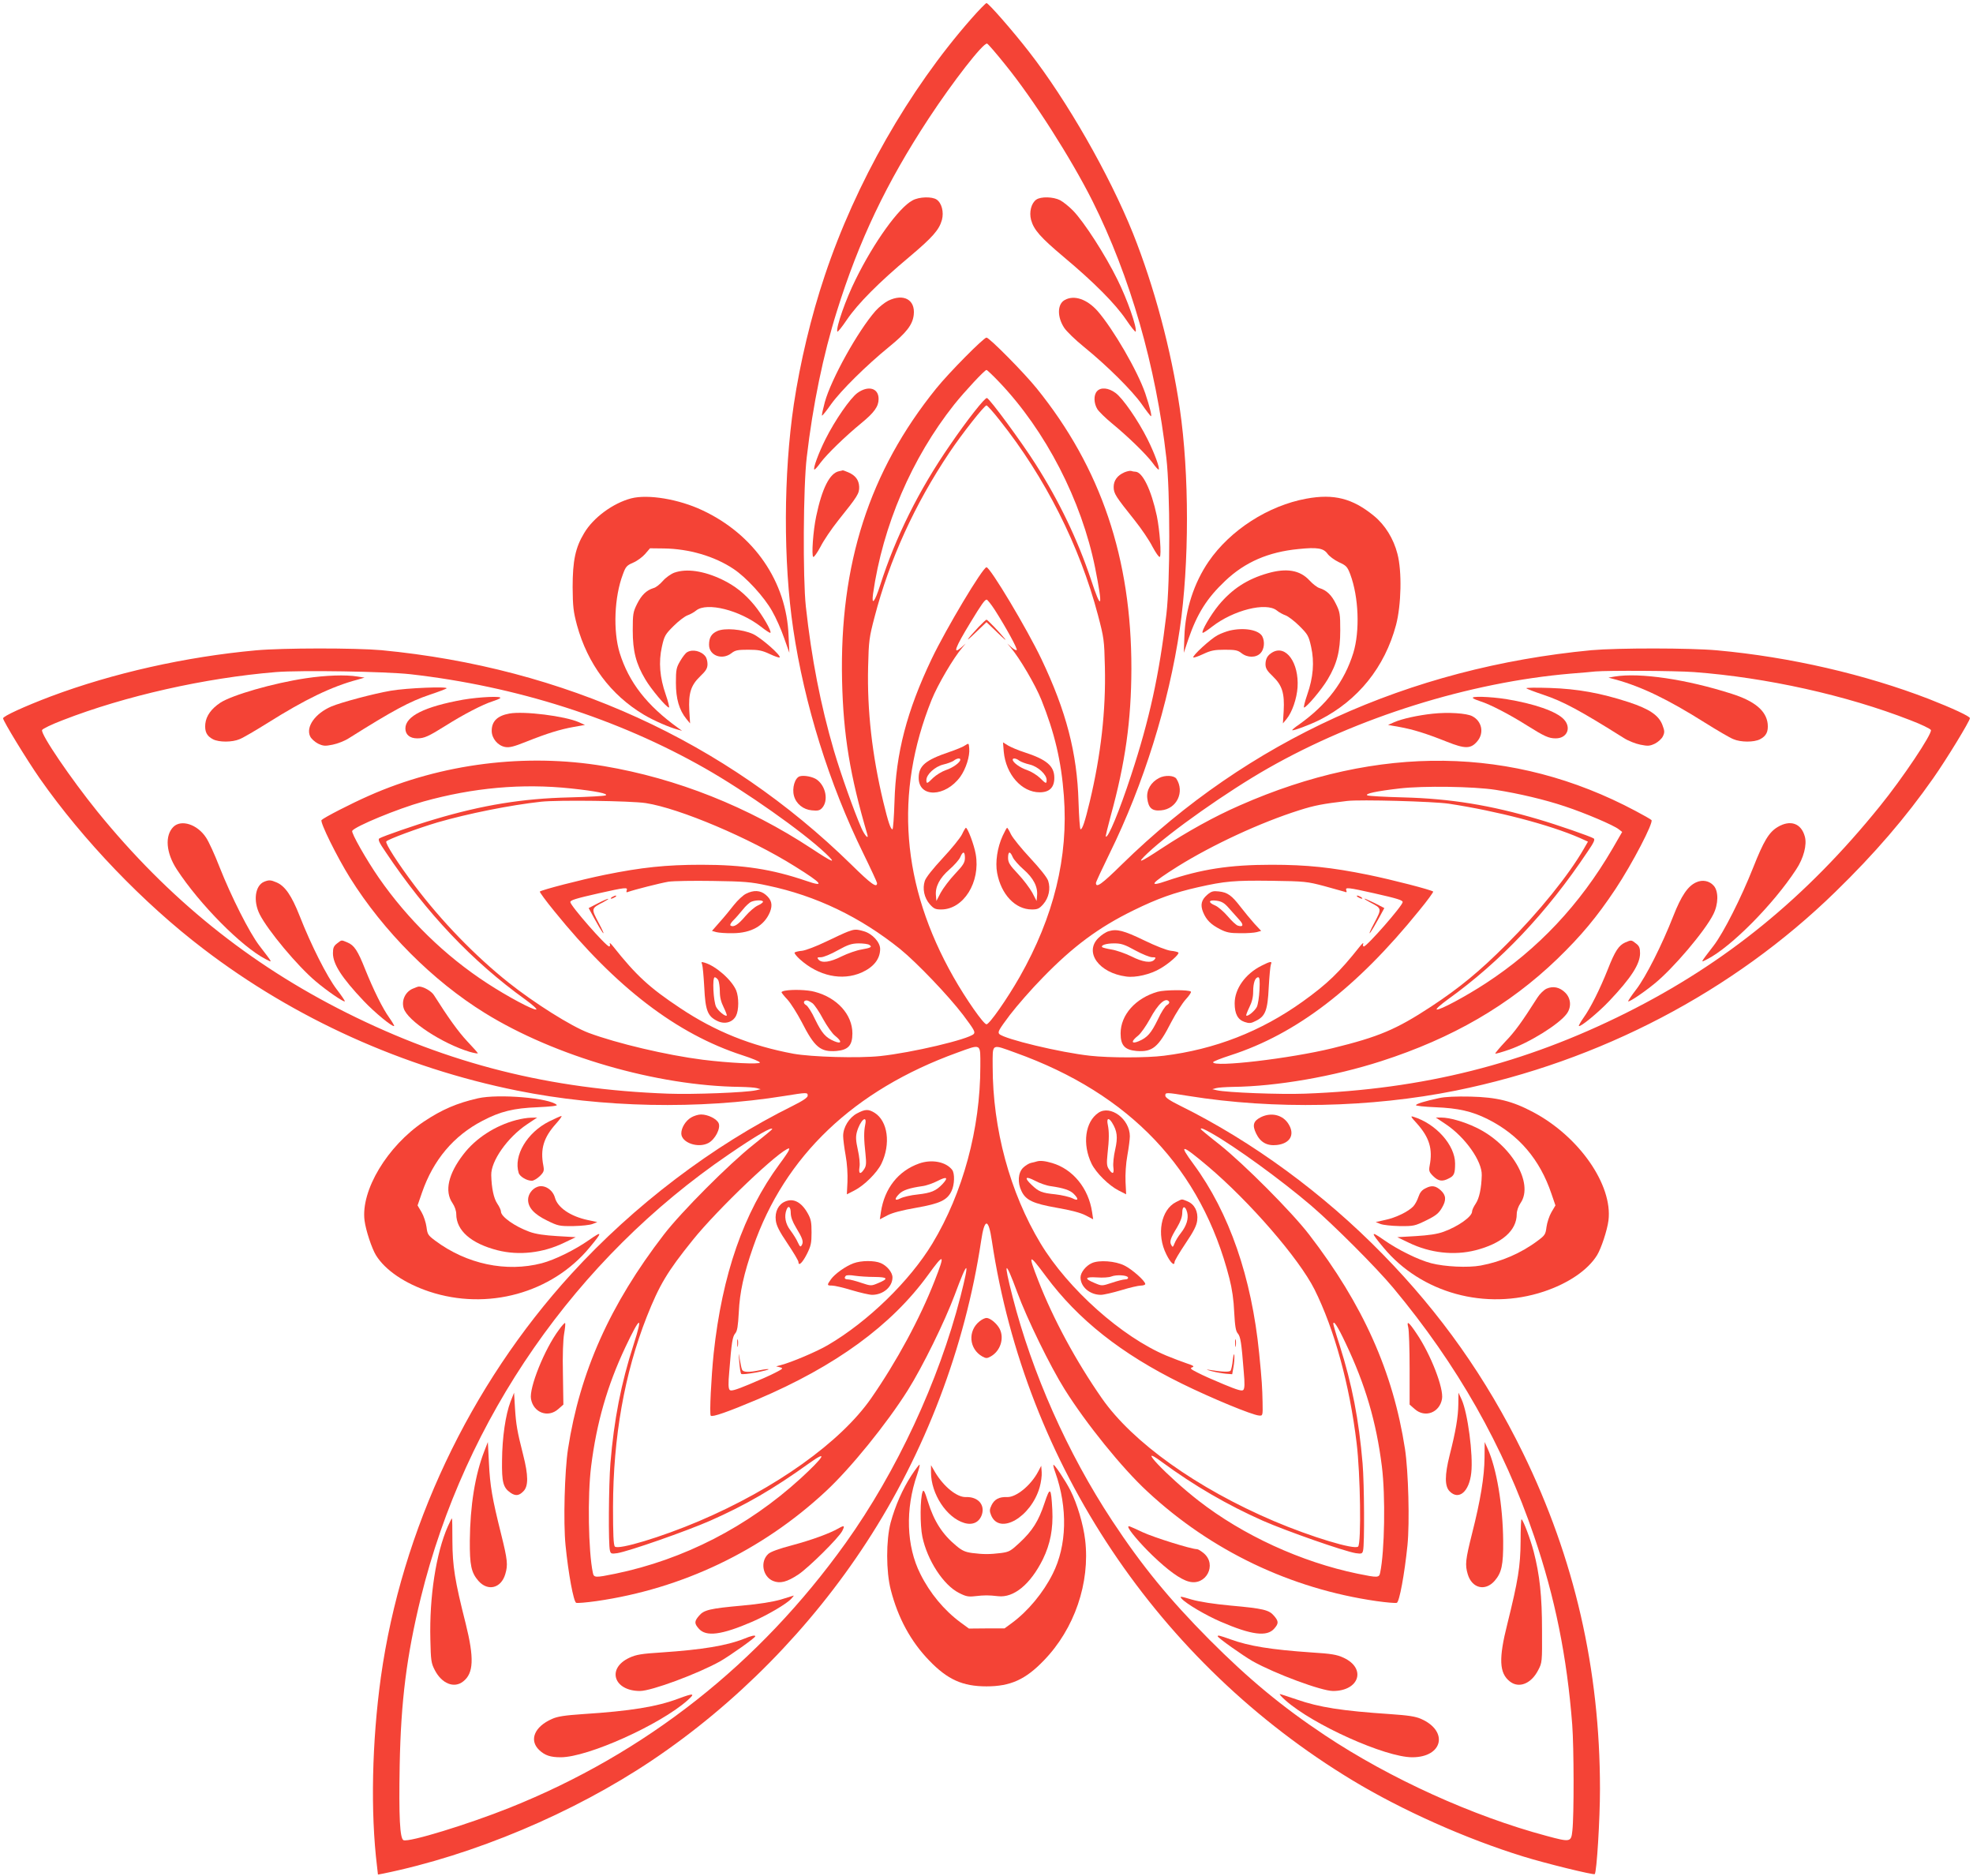 <?xml version="1.0" standalone="no"?>
<!DOCTYPE svg PUBLIC "-//W3C//DTD SVG 20010904//EN"
 "http://www.w3.org/TR/2001/REC-SVG-20010904/DTD/svg10.dtd">
<svg version="1.0" xmlns="http://www.w3.org/2000/svg"
 width="1280pt" height="1217pt" viewBox="0 0 1280 1217"
 preserveAspectRatio="xMidYMid meet">
<g transform="translate(0,1217) scale(0.1,-0.1)"
fill="#f44336" stroke="none">
<path d="M6300 12047 c-405 -461 -749 -1065 -949 -1664 -88 -261 -161 -568
-201 -836 -67 -452 -69 -1019 -4 -1457 72 -487 233 -1005 455 -1457 49 -100
89 -187 89 -192 0 -34 -38 -7 -168 121 -817 800 -1863 1277 -3047 1390 -168
15 -642 15 -815 -1 -458 -42 -928 -148 -1331 -299 -169 -64 -309 -128 -309
-142 0 -17 153 -268 238 -390 280 -400 673 -810 1062 -1106 591 -452 1296
-770 2035 -919 551 -111 1180 -124 1733 -35 149 24 152 24 152 2 0 -12 -29
-32 -97 -66 -518 -256 -1032 -647 -1437 -1091 -660 -723 -1101 -1659 -1235
-2615 -58 -419 -68 -876 -25 -1228 l6 -53 32 6 c588 120 1235 392 1746 735
544 365 1029 857 1392 1415 380 583 639 1264 743 1954 22 151 48 151 70 0 218
-1450 1079 -2737 2340 -3499 323 -195 736 -379 1105 -493 144 -45 459 -122
466 -115 13 13 34 356 34 552 0 776 -165 1496 -500 2181 -238 486 -533 904
-910 1289 -384 393 -845 731 -1312 962 -69 34 -98 54 -98 66 0 22 3 22 152 -2
553 -89 1182 -76 1733 35 933 189 1799 642 2462 1289 255 248 456 482 634 736
86 122 239 373 239 391 0 12 -112 64 -265 124 -414 160 -902 273 -1375 316
-173 16 -647 16 -815 1 -1187 -113 -2228 -588 -3047 -1390 -131 -129 -168
-155 -168 -120 0 6 40 92 89 192 220 447 383 969 455 1456 62 422 62 1007 0
1430 -56 381 -166 791 -304 1137 -154 382 -428 861 -674 1177 -104 134 -263
316 -276 316 -5 0 -50 -46 -100 -103z m223 -298 c181 -223 426 -607 565 -884
244 -489 411 -1068 479 -1667 25 -218 25 -801 0 -1013 -46 -390 -110 -684
-229 -1045 -76 -232 -150 -411 -164 -397 -2 2 12 61 31 131 96 348 134 623
135 957 1 717 -198 1304 -614 1819 -83 103 -308 330 -326 330 -18 0 -243 -227
-326 -330 -434 -537 -628 -1139 -611 -1895 8 -355 52 -618 164 -999 10 -36
-18 -5 -39 43 -48 110 -133 349 -178 502 -87 298 -145 597 -182 934 -20 185
-17 780 6 970 39 336 107 665 195 945 144 461 322 834 595 1250 159 242 356
495 380 487 6 -2 60 -64 119 -138z m-42 -2056 c303 -317 536 -770 624 -1208
52 -261 42 -286 -28 -72 -86 256 -205 505 -359 747 -91 143 -296 422 -315 428
-13 4 -129 -143 -241 -307 -201 -291 -353 -597 -452 -908 -35 -109 -57 -136
-46 -55 63 442 251 880 526 1227 67 84 198 225 210 225 4 0 41 -35 81 -77z m6
-251 c293 -368 518 -814 636 -1262 39 -148 41 -163 45 -335 7 -285 -26 -573
-98 -875 -32 -133 -48 -180 -60 -180 -4 0 -10 80 -13 178 -9 317 -80 589 -241
927 -93 195 -332 595 -356 595 -24 0 -263 -400 -356 -595 -161 -338 -232 -610
-241 -927 -3 -98 -9 -178 -13 -178 -12 0 -28 47 -60 180 -72 302 -105 590 -98
875 4 168 7 190 42 323 97 372 260 730 486 1067 81 121 226 305 240 305 5 0
45 -44 87 -98z m-33 -1229 c71 -111 149 -253 142 -260 -3 -4 -18 4 -34 18
l-27 24 21 -25 c58 -67 161 -243 200 -340 86 -215 129 -396 146 -623 30 -397
-65 -784 -287 -1175 -81 -142 -196 -307 -215 -307 -19 0 -134 165 -214 306
-338 595 -385 1194 -142 1799 39 97 142 273 200 340 l21 25 -27 -24 c-60 -52
-43 -5 58 161 71 117 93 148 105 148 5 0 29 -30 53 -67z m-3791 -417 c687 -78
1345 -288 1912 -611 260 -148 631 -409 780 -550 76 -72 53 -64 -88 29 -413
272 -875 456 -1349 536 -507 85 -1053 17 -1524 -192 -116 -51 -291 -141 -308
-158 -12 -12 100 -239 185 -375 217 -347 537 -668 875 -877 454 -281 1117
-473 1656 -479 46 -1 94 -4 108 -8 l25 -7 -30 -7 c-67 -15 -411 -28 -570 -22
-767 28 -1423 193 -2085 524 -634 317 -1159 741 -1618 1306 -172 213 -369 502
-359 529 3 8 63 37 134 64 403 157 922 274 1383 312 161 13 712 4 873 -14z
m8327 14 c469 -35 988 -150 1403 -312 71 -27 131 -56 134 -64 9 -24 -184 -313
-331 -494 -479 -593 -1000 -1018 -1646 -1341 -662 -331 -1318 -496 -2085 -524
-159 -6 -503 7 -570 22 l-30 7 25 7 c14 4 62 7 108 8 285 3 656 68 963 167
462 149 829 362 1141 662 156 151 257 272 379 455 110 166 248 432 233 447 -6
6 -52 32 -103 59 -792 422 -1666 434 -2568 36 -165 -72 -341 -170 -510 -281
-141 -93 -164 -101 -88 -29 149 141 520 402 780 550 582 332 1309 559 1965
615 69 5 141 12 160 14 85 7 517 5 640 -4z m-7285 -755 c160 -17 245 -34 224
-45 -8 -4 -113 -10 -234 -13 -303 -7 -563 -49 -875 -142 -123 -36 -336 -110
-359 -124 -10 -7 -2 -26 40 -87 266 -398 563 -711 908 -959 45 -33 77 -61 70
-64 -18 -6 -188 85 -318 170 -274 178 -516 415 -703 684 -81 117 -181 293
-173 305 18 29 293 143 461 190 323 90 640 119 959 85z m5998 -9 c152 -24 321
-64 449 -107 133 -44 318 -123 350 -149 l22 -17 -63 -109 c-211 -362 -483
-652 -822 -873 -130 -85 -300 -176 -318 -170 -7 3 25 31 70 64 344 247 643
562 908 959 42 61 50 80 40 87 -23 14 -236 88 -359 124 -311 92 -570 134 -875
142 -121 3 -226 9 -234 13 -20 11 61 28 209 45 154 18 482 13 623 -9z m-5513
-86 c219 -34 673 -226 968 -411 178 -111 198 -137 71 -93 -221 75 -404 104
-679 104 -229 0 -388 -17 -625 -65 -161 -33 -411 -98 -423 -109 -2 -3 39 -60
94 -127 400 -495 795 -797 1221 -935 62 -20 113 -41 113 -47 0 -13 -200 -3
-370 18 -236 30 -557 106 -740 174 -113 42 -354 194 -521 327 -216 172 -436
399 -609 629 -108 143 -192 274 -184 286 7 13 208 87 333 124 197 57 471 112
671 134 110 12 583 6 680 -9z m5210 -4 c315 -48 652 -136 849 -222 l53 -24
-27 -47 c-97 -169 -293 -412 -500 -618 -173 -174 -305 -283 -492 -406 -226
-148 -337 -195 -638 -269 -274 -67 -775 -126 -775 -91 0 5 51 25 113 45 428
138 819 438 1224 939 53 64 93 120 91 123 -12 11 -262 76 -423 109 -237 48
-396 65 -625 65 -275 0 -458 -29 -679 -104 -127 -44 -107 -18 71 94 227 141
535 284 788 364 98 31 149 41 310 60 85 10 560 -3 660 -18z m-4420 -531 c315
-66 601 -204 860 -412 108 -88 312 -301 408 -427 71 -95 81 -111 69 -124 -36
-35 -400 -121 -606 -143 -142 -15 -445 -6 -563 15 -275 51 -509 145 -735 296
-199 132 -286 212 -435 400 -15 19 -25 27 -22 18 3 -10 2 -18 -4 -18 -20 0
-252 265 -252 288 0 12 34 23 185 57 169 38 189 40 181 20 -4 -13 -2 -16 9
-11 39 14 208 57 261 66 32 5 163 7 289 5 202 -3 245 -6 355 -30z m3610 -3
c63 -17 123 -34 133 -37 13 -6 16 -3 11 10 -8 20 12 18 181 -20 151 -34 185
-45 185 -57 0 -23 -232 -288 -252 -288 -6 0 -7 8 -4 18 3 9 -7 1 -22 -18 -134
-169 -210 -242 -370 -357 -272 -195 -571 -311 -902 -352 -109 -14 -353 -14
-478 0 -193 21 -555 108 -589 141 -12 13 -2 29 69 124 46 60 141 169 212 241
198 204 364 327 591 438 155 76 262 114 416 149 177 40 237 45 479 42 215 -3
230 -5 340 -34z m-2230 -1170 c0 -404 -113 -821 -311 -1149 -147 -243 -418
-507 -678 -659 -71 -42 -239 -113 -306 -130 l-30 -8 25 -6 c23 -6 21 -9 -30
-35 -30 -16 -107 -50 -170 -76 -89 -37 -118 -45 -126 -36 -9 9 -10 41 -3 117
15 192 21 229 39 250 13 15 18 46 23 137 6 129 32 249 93 423 205 591 653
1018 1324 1261 160 58 150 63 150 -89z m227 89 c745 -267 1208 -756 1389
-1465 17 -66 28 -141 31 -219 5 -91 10 -122 23 -137 18 -21 24 -58 39 -250 7
-76 6 -108 -3 -117 -8 -9 -37 -1 -126 36 -63 26 -140 60 -170 76 -46 23 -52
29 -35 35 15 5 8 11 -35 25 -30 10 -90 33 -134 51 -288 121 -637 432 -815 727
-199 330 -311 744 -311 1149 0 152 -11 146 147 89z m-1577 -496 c0 -2 -55 -48
-122 -101 -159 -126 -469 -437 -581 -583 -349 -453 -545 -891 -622 -1391 -22
-143 -31 -475 -16 -625 18 -182 52 -366 69 -373 8 -3 67 2 131 11 557 80 1073
326 1487 711 161 149 397 440 534 658 96 153 238 442 304 618 87 235 99 231
37 -12 -141 -549 -414 -1135 -744 -1597 -561 -784 -1297 -1365 -2182 -1719
-271 -108 -649 -224 -687 -210 -24 10 -31 151 -25 486 8 419 45 710 137 1087
286 1164 1006 2200 1998 2876 181 124 282 182 282 164z m2849 -26 c157 -89
450 -302 646 -469 150 -129 424 -403 534 -535 415 -498 715 -1026 914 -1612
135 -396 213 -781 247 -1222 11 -145 12 -588 1 -686 -8 -76 -12 -77 -168 -35
-478 128 -1014 371 -1438 653 -278 185 -495 365 -750 621 -258 260 -437 478
-630 771 -290 440 -519 957 -646 1453 -61 237 -50 247 31 27 62 -169 214 -480
307 -628 139 -222 374 -513 537 -663 414 -385 930 -631 1487 -711 64 -9 123
-14 131 -11 17 7 50 187 69 373 15 149 6 480 -16 625 -77 500 -273 938 -622
1391 -112 146 -422 457 -580 583 -68 53 -123 99 -123 101 0 10 15 4 69 -26z
m-2742 -113 c-3 -8 -30 -48 -60 -88 -233 -316 -372 -717 -427 -1228 -16 -156
-28 -394 -19 -404 10 -11 112 25 304 106 505 215 868 479 1106 807 105 145
112 139 43 -37 -96 -246 -247 -525 -413 -764 -198 -284 -620 -585 -1116 -796
-242 -103 -523 -188 -546 -165 -9 9 -12 82 -12 255 1 455 74 867 219 1236 82
206 132 291 298 497 161 201 570 590 625 595 2 0 1 -6 -2 -14z m2718 -101
c272 -230 592 -599 693 -800 129 -259 227 -616 273 -995 25 -202 31 -652 10
-673 -23 -23 -306 63 -546 165 -500 213 -917 511 -1116 796 -168 241 -316 515
-413 764 -69 177 -63 180 49 29 209 -282 490 -504 880 -696 195 -96 459 -205
503 -208 24 -2 25 -2 23 88 -2 92 -4 134 -22 315 -49 494 -194 913 -426 1228
-99 134 -80 132 92 -13z m-3724 -1156 c-82 -253 -128 -492 -151 -773 -11 -141
-14 -527 -3 -565 5 -21 10 -22 47 -17 75 12 449 143 602 210 231 102 409 205
643 373 127 91 99 43 -57 -100 -341 -311 -755 -524 -1199 -616 -133 -27 -140
-27 -147 7 -29 138 -35 499 -11 689 35 282 105 525 222 773 97 205 116 212 54
19z m4619 7 c128 -269 199 -511 235 -799 24 -190 18 -551 -11 -689 -7 -34 -14
-34 -147 -7 -366 76 -743 249 -1032 474 -204 159 -415 382 -239 252 212 -156
428 -281 658 -383 153 -67 527 -198 602 -210 37 -5 42 -4 47 17 10 38 8 432
-3 564 -24 284 -68 513 -149 768 -23 70 -41 133 -41 138 0 28 29 -16 80 -125z"/>
<path d="M5920 10870 c-89 -47 -250 -271 -369 -513 -64 -128 -128 -311 -119
-338 2 -6 30 29 63 78 71 104 207 241 404 406 152 128 194 176 212 241 13 50
-1 108 -34 131 -30 21 -114 19 -157 -5z"/>
<path d="M6723 10875 c-33 -23 -47 -81 -34 -131 18 -65 60 -113 212 -241 197
-165 333 -302 404 -406 33 -49 61 -84 63 -78 9 27 -55 210 -119 338 -78 159
-216 373 -287 446 -26 27 -64 57 -84 68 -45 23 -125 25 -155 4z"/>
<path d="M5762 10219 c-23 -12 -60 -41 -82 -66 -115 -131 -288 -443 -329 -592
-12 -45 -21 -85 -18 -87 2 -2 29 31 59 74 64 89 228 251 375 371 113 92 154
144 161 209 11 98 -66 140 -166 91z"/>
<path d="M6908 10224 c-49 -26 -51 -110 -3 -182 15 -22 72 -78 128 -123 150
-122 312 -283 374 -371 30 -43 57 -78 60 -78 7 0 -7 58 -37 148 -50 146 -208
418 -310 535 -68 76 -151 105 -212 71z"/>
<path d="M5563 9621 c-47 -34 -146 -177 -208 -301 -44 -88 -81 -188 -72 -196
2 -3 21 17 40 44 42 56 159 170 265 257 84 69 112 108 112 157 0 71 -67 89
-137 39z"/>
<path d="M7117 9632 c-23 -25 -21 -78 2 -116 11 -17 53 -58 93 -91 106 -87
223 -201 265 -257 19 -27 38 -47 40 -44 9 8 -28 108 -72 196 -62 124 -161 267
-208 301 -46 34 -96 38 -120 11z"/>
<path d="M5443 9113 c-60 -12 -110 -111 -148 -293 -20 -94 -31 -255 -19 -263
5 -3 26 27 47 66 20 40 72 117 116 172 125 156 136 173 135 217 -2 44 -24 74
-71 94 -18 8 -34 13 -35 13 -2 -1 -13 -4 -25 -6z"/>
<path d="M7295 9106 c-46 -20 -70 -53 -70 -95 0 -43 13 -62 136 -216 44 -55
96 -132 116 -172 21 -39 42 -69 47 -66 12 8 0 174 -19 266 -36 169 -93 287
-140 287 -7 0 -19 2 -27 5 -7 2 -26 -2 -43 -9z"/>
<path d="M6349 8103 c-82 -88 -94 -109 -21 -38 l72 69 72 -69 c40 -39 61 -56
48 -40 -37 45 -113 125 -120 125 -3 0 -26 -21 -51 -47z"/>
<path d="M6262 7335 c-12 -9 -60 -29 -105 -44 -153 -52 -197 -89 -197 -167 0
-131 173 -126 270 7 36 50 63 134 58 184 -3 35 -3 35 -26 20z m-32 -93 c0 -18
-48 -53 -94 -68 -26 -9 -63 -32 -82 -50 -39 -39 -44 -41 -44 -14 0 36 56 87
109 100 27 6 58 18 68 25 20 16 43 19 43 7z"/>
<path d="M6512 7293 c14 -147 116 -263 233 -263 63 0 95 31 95 94 0 77 -50
119 -195 166 -38 12 -85 32 -104 43 l-34 21 5 -61z m101 -58 c10 -7 41 -19 68
-25 53 -13 109 -64 109 -100 0 -27 -5 -25 -44 14 -19 18 -56 41 -82 50 -46 15
-94 50 -94 68 0 12 23 9 43 -7z"/>
<path d="M6241 6757 c-12 -24 -68 -93 -125 -154 -64 -69 -108 -124 -116 -147
-17 -51 -4 -111 32 -152 26 -29 36 -34 74 -34 145 0 256 177 224 359 -10 59
-52 171 -64 171 -2 0 -14 -19 -25 -43z m19 -152 c0 -30 -10 -47 -64 -104 -36
-38 -77 -93 -93 -122 l-28 -54 -3 34 c-6 58 24 115 87 170 32 28 64 64 71 81
17 40 30 38 30 -5z"/>
<path d="M6505 6748 c-35 -76 -49 -172 -36 -241 26 -140 118 -237 225 -237 38
0 48 5 74 34 36 41 49 101 32 152 -8 23 -52 78 -116 147 -57 61 -113 130 -125
154 -11 24 -23 43 -25 43 -3 0 -16 -24 -29 -52z m65 -138 c7 -17 39 -53 71
-81 63 -55 93 -112 87 -170 l-3 -34 -28 54 c-16 29 -57 84 -93 122 -54 57 -64
74 -64 104 0 43 13 45 30 5z"/>
<path d="M1985 7770 c-214 -32 -479 -109 -556 -159 -58 -39 -91 -84 -97 -136
-5 -51 9 -80 50 -101 39 -20 125 -20 173 1 21 8 103 56 183 106 242 152 413
235 582 280 l45 13 -45 7 c-76 13 -209 8 -335 -11z"/>
<path d="M2535 7689 c-111 -19 -321 -75 -385 -102 -105 -45 -167 -132 -138
-194 7 -15 30 -36 51 -47 34 -16 46 -17 95 -7 31 6 80 25 107 43 283 178 394
238 523 281 57 19 106 38 109 41 15 14 -259 3 -362 -15z"/>
<path d="M3005 7631 c-250 -45 -375 -107 -375 -187 0 -40 29 -64 77 -64 45 0
72 12 187 84 112 71 240 137 301 156 22 7 44 16 50 21 16 15 -134 8 -240 -10z"/>
<path d="M3305 7541 c-78 -14 -115 -50 -115 -112 0 -49 39 -96 87 -105 28 -5
56 2 136 34 138 55 220 80 308 96 l74 13 -40 18 c-91 40 -356 73 -450 56z"/>
<path d="M1125 6806 c-57 -57 -48 -169 22 -276 148 -227 422 -503 576 -582 47
-24 51 -32 -41 88 -64 84 -181 315 -258 510 -31 80 -70 165 -87 190 -56 86
-161 120 -212 70z"/>
<path d="M1714 6450 c-59 -24 -73 -125 -29 -212 52 -103 244 -334 363 -434 69
-59 182 -137 189 -130 2 2 -21 37 -52 77 -63 82 -167 288 -241 477 -52 132
-95 195 -151 218 -37 16 -49 16 -79 4z"/>
<path d="M2186 6049 c-21 -16 -26 -29 -26 -63 0 -70 57 -159 200 -310 71 -75
188 -171 197 -162 2 2 -12 26 -31 53 -44 61 -103 181 -157 315 -48 121 -71
156 -115 174 -41 17 -36 18 -68 -7z"/>
<path d="M2673 5754 c-46 -23 -69 -76 -54 -125 24 -81 250 -229 429 -283 29
-8 52 -12 52 -9 0 3 -31 38 -69 78 -57 61 -122 151 -215 298 -16 27 -69 57
-98 57 -7 0 -27 -8 -45 -16z"/>
<path d="M10475 7781 l-40 -7 45 -12 c171 -47 341 -129 582 -281 80 -50 162
-98 183 -106 48 -21 134 -21 173 -1 41 21 55 50 50 101 -10 85 -85 147 -233
194 -293 94 -596 139 -760 112z"/>
<path d="M9902 7705 c4 -4 53 -23 110 -42 129 -43 240 -103 523 -281 28 -18
76 -37 107 -43 49 -10 61 -9 95 7 21 11 44 32 51 47 12 25 12 35 -3 74 -24 63
-85 104 -219 148 -181 59 -330 86 -511 92 -88 3 -157 2 -153 -2z"/>
<path d="M9556 7641 c5 -5 27 -14 49 -21 61 -19 189 -85 301 -156 115 -72 142
-84 187 -84 74 0 103 69 53 123 -48 52 -192 102 -376 132 -105 16 -230 20
-214 6z"/>
<path d="M9295 7540 c-95 -10 -201 -33 -252 -56 l-38 -17 74 -13 c88 -16 170
-41 308 -96 118 -47 155 -47 197 3 46 54 30 131 -33 163 -36 19 -156 27 -256
16z"/>
<path d="M11533 6805 c-57 -34 -91 -91 -159 -263 -79 -199 -192 -422 -256
-506 -92 -120 -88 -112 -41 -88 154 79 428 355 576 582 48 72 71 160 56 213
-23 86 -94 111 -176 62z"/>
<path d="M11004 6446 c-54 -24 -97 -88 -148 -218 -74 -189 -178 -395 -241
-477 -31 -40 -54 -75 -52 -77 6 -6 99 56 171 115 121 98 327 341 381 449 34
67 35 150 3 186 -28 32 -73 41 -114 22z"/>
<path d="M10544 6056 c-42 -19 -66 -54 -113 -174 -52 -131 -114 -254 -158
-315 -19 -27 -32 -51 -30 -53 9 -9 126 87 197 162 143 151 200 240 200 310 0
34 -5 47 -26 63 -31 24 -30 24 -70 7z"/>
<path d="M10033 5756 c-17 -8 -44 -34 -59 -58 -102 -160 -146 -221 -208 -285
-38 -41 -67 -75 -65 -78 3 -2 42 9 88 25 132 45 325 165 375 233 32 43 28 100
-9 137 -36 36 -79 45 -122 26z"/>
<path d="M4840 6372 c-19 -9 -54 -42 -78 -72 -23 -30 -65 -81 -93 -112 l-50
-57 28 -8 c15 -4 64 -8 108 -7 119 1 203 48 240 137 19 47 11 80 -27 112 -35
30 -79 32 -128 7z m110 -52 c0 -5 -15 -16 -33 -24 -18 -7 -55 -39 -81 -69 -47
-56 -76 -74 -96 -62 -6 4 1 18 17 34 16 15 43 47 62 70 18 23 43 46 55 51 29
12 76 12 76 0z"/>
<path d="M3970 6350 c-8 -5 -10 -10 -5 -10 6 0 17 5 25 10 8 5 11 10 5 10 -5
0 -17 -5 -25 -10z"/>
<path d="M3877 6309 l-58 -30 37 -68 c20 -37 45 -79 55 -92 11 -13 -1 15 -26
62 -51 97 -51 95 30 137 22 12 36 21 30 21 -5 0 -36 -13 -68 -30z"/>
<path d="M5500 6126 c-19 -7 -84 -37 -144 -66 -60 -29 -128 -55 -152 -58 -25
-2 -47 -8 -49 -12 -3 -4 13 -24 34 -43 121 -109 274 -142 401 -86 78 35 120
88 120 153 0 44 -52 100 -107 115 -48 14 -60 13 -103 -3z m140 -86 c21 -13 10
-19 -52 -30 -31 -5 -88 -25 -127 -44 -75 -38 -130 -46 -151 -21 -11 13 -8 15
16 15 16 0 65 20 109 45 67 37 89 44 135 45 30 0 62 -4 70 -10z"/>
<path d="M4555 5914 c4 -11 10 -78 14 -149 7 -150 22 -188 84 -218 48 -24 100
-10 122 33 19 37 19 120 1 165 -29 68 -131 158 -205 180 -21 6 -23 5 -16 -11z
m105 -103 c5 -11 10 -44 10 -74 0 -37 8 -68 25 -102 13 -27 22 -51 20 -53 -9
-9 -55 29 -69 56 -18 36 -26 192 -9 192 7 0 17 -9 23 -19z"/>
<path d="M5093 5743 c-13 -2 -23 -7 -23 -10 0 -3 17 -25 39 -48 21 -23 62 -88
92 -145 84 -165 122 -196 226 -188 76 7 103 36 103 114 0 122 -99 232 -245
270 -47 13 -144 16 -192 7z m179 -82 c13 -11 44 -56 68 -102 25 -45 59 -94 77
-108 47 -37 44 -56 -4 -36 -57 24 -81 52 -125 142 -21 46 -48 88 -59 93 -20
11 -17 30 5 30 7 0 24 -9 38 -19z"/>
<path d="M7833 6366 c-39 -33 -47 -66 -28 -113 21 -51 50 -80 110 -111 41 -21
64 -26 130 -26 44 -1 93 3 108 7 l29 8 -44 47 c-23 26 -64 75 -90 109 -57 74
-84 94 -141 100 -36 4 -48 1 -74 -21z m140 -88 c21 -24 51 -57 67 -75 30 -32
26 -49 -9 -38 -11 3 -41 31 -67 62 -26 30 -63 62 -81 69 -48 20 -43 38 9 31
34 -5 51 -14 81 -49z"/>
<path d="M8810 6350 c8 -5 20 -10 25 -10 6 0 3 5 -5 10 -8 5 -19 10 -25 10 -5
0 -3 -5 5 -10z"/>
<path d="M8885 6318 c81 -42 81 -40 30 -137 -25 -47 -37 -75 -26 -62 10 13 35
55 55 92 l37 68 -60 31 c-33 16 -64 30 -68 30 -4 -1 10 -10 32 -22z"/>
<path d="M7193 6129 c-18 -5 -49 -25 -68 -45 -92 -92 5 -226 181 -249 61 -9
159 14 222 52 54 31 124 92 117 103 -2 4 -25 10 -49 12 -26 3 -98 31 -172 67
-134 65 -179 76 -231 60z m171 -124 c46 -25 95 -45 111 -45 23 0 26 -2 15 -15
-21 -25 -76 -17 -151 21 -39 19 -96 39 -127 44 -30 5 -57 12 -61 15 -12 13 26
25 77 25 45 0 68 -7 136 -45z"/>
<path d="M8184 5905 c-104 -52 -174 -149 -174 -244 0 -68 20 -106 65 -121 30
-10 41 -9 72 7 62 30 77 68 84 218 4 71 10 138 14 148 10 23 -2 22 -61 -8z
m-13 -157 c-2 -46 -10 -95 -17 -110 -14 -27 -60 -65 -69 -56 -2 2 7 26 20 53
17 34 25 65 25 102 0 57 13 93 33 93 9 0 11 -22 8 -82z"/>
<path d="M7510 5736 c-143 -41 -240 -150 -240 -270 0 -78 27 -107 103 -114
104 -8 142 23 226 188 30 57 72 123 94 147 22 24 37 46 33 50 -13 13 -171 12
-216 -1z m75 -65 c3 -6 -3 -15 -14 -21 -11 -5 -38 -47 -59 -93 -44 -90 -68
-118 -125 -142 -48 -20 -51 -1 -4 36 18 14 52 63 77 108 53 100 104 145 125
112z"/>
<path d="M5560 4947 c-51 -27 -90 -90 -90 -146 0 -20 7 -76 16 -126 10 -54 14
-123 12 -172 l-4 -81 49 25 c63 32 146 114 175 173 62 129 42 277 -44 331 -41
25 -61 24 -114 -4z m53 -74 c-9 -45 -9 -92 2 -190 6 -60 5 -77 -9 -98 -24 -37
-37 -31 -30 13 4 23 -1 70 -11 114 -13 59 -14 84 -6 114 21 76 69 118 54 47z"/>
<path d="M5963 4622 c-136 -48 -225 -162 -248 -315 l-7 -47 50 26 c33 17 95
33 187 49 153 27 200 49 228 108 20 41 22 115 4 138 -40 52 -132 70 -214 41z
m151 -134 c-42 -44 -73 -57 -161 -67 -43 -4 -93 -16 -111 -25 -38 -20 -42 -5
-8 29 24 24 66 38 149 50 26 3 71 19 100 34 60 31 72 23 31 -21z"/>
<path d="M5093 4375 c-43 -18 -67 -66 -60 -122 4 -34 22 -70 76 -150 39 -58
71 -112 71 -120 0 -30 26 -5 55 52 26 52 30 71 30 140 0 67 -4 87 -25 124 -41
73 -93 100 -147 76z m37 -73 c0 -26 11 -57 34 -95 43 -71 50 -92 38 -114 -9
-15 -12 -12 -26 17 -8 19 -30 54 -48 78 -33 43 -42 92 -25 135 11 30 27 18 27
-21z"/>
<path d="M5538 3975 c-52 -19 -122 -69 -147 -104 -27 -38 -27 -41 7 -41 16 0
73 -13 128 -30 54 -16 114 -30 132 -30 72 0 132 52 132 113 0 33 -36 76 -76
93 -42 18 -127 17 -176 -1z m135 -89 c87 -1 94 -11 24 -40 -45 -19 -46 -19
-110 2 -35 12 -73 22 -85 22 -22 0 -28 10 -14 24 4 4 30 5 57 0 28 -4 85 -8
128 -8z"/>
<path d="M4783 3455 c0 -22 2 -30 4 -17 2 12 2 30 0 40 -3 9 -5 -1 -4 -23z"/>
<path d="M4796 3335 c3 -38 8 -73 13 -78 4 -4 46 0 95 9 48 9 85 19 82 21 -2
3 -28 0 -56 -6 -71 -15 -110 -14 -116 4 -4 8 -10 39 -15 68 -7 47 -8 45 -3
-18z"/>
<path d="M7126 4951 c-86 -58 -106 -203 -44 -331 29 -59 112 -141 175 -173
l49 -25 -4 81 c-2 49 2 118 12 172 9 50 16 105 16 124 0 111 -126 205 -204
152z m88 -63 c34 -55 39 -95 21 -175 -10 -42 -15 -94 -12 -115 6 -44 -5 -49
-29 -13 -14 21 -15 38 -9 98 11 98 11 145 2 190 -9 42 4 50 27 15z"/>
<path d="M6725 4635 c-5 -2 -22 -6 -36 -9 -14 -3 -38 -18 -52 -32 -32 -32 -37
-96 -10 -151 28 -59 75 -81 228 -108 92 -16 154 -32 187 -49 l50 -26 -7 47
c-23 154 -124 278 -259 318 -47 14 -79 17 -101 10z m92 -160 c83 -12 125 -26
149 -50 34 -34 30 -49 -8 -29 -18 9 -68 21 -111 26 -89 9 -108 17 -154 61 -51
48 -41 60 22 27 30 -16 76 -32 102 -35z"/>
<path d="M7630 4372 c-98 -49 -129 -210 -63 -340 27 -55 53 -78 53 -49 0 8 32
62 71 120 54 80 72 116 76 150 7 57 -17 104 -62 123 -42 17 -33 17 -75 -4z
m72 -68 c10 -39 -4 -86 -41 -133 -17 -21 -35 -51 -41 -67 -10 -26 -13 -27 -21
-11 -13 22 -6 43 37 114 23 39 34 69 34 96 0 46 20 47 32 1z"/>
<path d="M7084 3976 c-39 -17 -74 -61 -74 -93 0 -61 60 -113 132 -113 18 0 78
14 132 30 55 17 112 30 128 30 15 0 28 5 28 10 0 20 -86 96 -135 120 -60 30
-164 37 -211 16z m234 -93 c2 -8 -5 -13 -19 -13 -12 0 -51 -10 -86 -22 -64
-21 -65 -21 -110 -2 -71 29 -66 42 14 37 37 -3 79 0 93 6 33 13 102 9 108 -6z"/>
<path d="M8013 3455 c0 -22 2 -30 4 -17 2 12 2 30 0 40 -3 9 -5 -1 -4 -23z"/>
<path d="M7998 3348 c-3 -32 -10 -63 -14 -69 -6 -11 -49 -10 -144 5 -19 3 -10
-1 20 -9 30 -8 73 -15 95 -17 l39 -3 8 45 c5 25 7 59 6 75 -2 19 -5 10 -10
-27z"/>
<path d="M3626 3543 c-93 -124 -195 -378 -181 -449 16 -89 111 -124 177 -65
l33 29 -3 199 c-3 122 1 222 8 262 6 34 9 65 6 68 -2 3 -21 -17 -40 -44z"/>
<path d="M3312 3077 c-32 -84 -54 -232 -55 -382 -2 -140 7 -176 55 -209 32
-22 55 -20 83 9 34 33 33 104 -1 237 -39 154 -46 195 -53 303 l-6 100 -23 -58z"/>
<path d="M3142 2756 c-60 -154 -92 -354 -94 -581 -1 -159 9 -207 56 -261 61
-69 147 -48 174 44 18 60 15 91 -27 260 -58 232 -72 313 -79 462 l-7 135 -23
-59z"/>
<path d="M2905 2267 c-76 -173 -120 -455 -113 -733 3 -136 5 -153 29 -199 45
-87 125 -120 184 -73 68 53 72 151 16 376 -71 280 -85 372 -86 534 0 82 -1
148 -3 148 -2 0 -14 -24 -27 -53z"/>
<path d="M5440 2255 c-60 -34 -176 -76 -299 -109 -88 -23 -142 -43 -157 -57
-54 -50 -36 -147 31 -175 46 -19 91 -7 165 42 68 46 261 237 284 282 18 35 14
39 -24 17z"/>
<path d="M5065 1793 c-53 -15 -138 -29 -250 -39 -210 -19 -248 -28 -280 -66
-31 -36 -31 -50 -2 -83 47 -55 148 -42 349 45 98 43 223 116 252 149 11 12 17
20 15 20 -2 -1 -40 -12 -84 -26z"/>
<path d="M4825 1538 c-112 -44 -268 -70 -534 -88 -128 -8 -164 -14 -207 -34
-150 -69 -103 -216 68 -216 74 0 374 111 521 193 64 37 227 152 227 162 0 9
-24 4 -75 -17z"/>
<path d="M4400 1150 c-139 -52 -308 -80 -619 -100 -116 -8 -164 -15 -199 -31
-115 -50 -151 -138 -84 -202 37 -35 73 -47 140 -47 175 0 644 211 822 369 53
47 42 49 -60 11z"/>
<path d="M9136 3559 c5 -19 9 -139 9 -267 l0 -234 33 -29 c66 -59 161 -24 177
65 13 68 -73 290 -165 425 -50 75 -66 87 -54 40z"/>
<path d="M9461 3060 c-1 -82 -17 -176 -56 -329 -33 -132 -33 -203 0 -236 59
-60 127 -2 140 121 13 116 -23 389 -63 476 l-20 43 -1 -75z"/>
<path d="M9631 2713 c-1 -122 -26 -276 -81 -492 -43 -172 -46 -202 -28 -263
27 -92 113 -113 174 -44 46 53 57 102 56 259 -2 231 -43 474 -102 602 l-18 40
-1 -102z"/>
<path d="M9865 2172 c-1 -163 -16 -254 -86 -537 -57 -225 -53 -319 16 -373 59
-47 139 -15 184 73 26 49 26 54 25 260 0 221 -15 358 -54 509 -21 80 -67 203
-79 210 -3 2 -6 -62 -6 -142z"/>
<path d="M7320 2264 c0 -17 78 -109 157 -185 101 -97 181 -155 235 -169 112
-31 186 110 97 184 -17 14 -36 26 -43 26 -37 0 -280 76 -353 110 -92 43 -93
43 -93 34z"/>
<path d="M7667 1798 c29 -32 154 -106 251 -148 201 -87 302 -100 349 -45 29
33 29 47 -2 83 -32 38 -70 47 -280 66 -108 10 -200 24 -253 39 -77 23 -81 23
-65 5z"/>
<path d="M7900 1555 c0 -10 163 -125 227 -162 147 -82 447 -193 521 -193 171
0 218 147 68 216 -43 20 -79 26 -207 34 -262 18 -405 41 -526 85 -73 26 -83
28 -83 20z"/>
<path d="M8340 1139 c178 -158 647 -369 822 -369 199 0 237 170 57 249 -36 16
-84 23 -200 31 -313 21 -461 44 -607 95 -56 19 -105 35 -109 35 -4 -1 12 -19
37 -41z"/>
<path d="M4095 8937 c-118 -31 -246 -125 -305 -225 -57 -94 -75 -179 -75 -352
1 -126 5 -158 28 -245 69 -252 219 -453 433 -581 65 -39 169 -84 224 -98 l25
-7 -25 18 c-204 147 -320 296 -380 488 -43 142 -35 362 21 509 18 50 25 58 67
76 26 11 61 37 78 57 l31 36 89 -1 c163 -2 329 -50 453 -133 83 -55 199 -182
250 -273 25 -43 60 -122 78 -175 l34 -96 -5 110 c-13 352 -224 658 -560 815
-153 72 -352 105 -461 77z"/>
<path d="M8475 8935 c-247 -45 -494 -204 -634 -408 -94 -137 -151 -311 -157
-482 l-4 -110 29 87 c58 168 121 268 241 381 128 121 279 186 472 205 124 13
164 6 190 -30 12 -17 45 -41 74 -55 48 -22 55 -29 74 -79 55 -147 63 -367 20
-509 -58 -187 -171 -336 -352 -465 -27 -18 -46 -35 -45 -37 6 -6 117 36 179
67 249 127 422 342 495 616 34 130 39 347 9 461 -25 98 -80 187 -152 246 -139
114 -260 145 -439 112z"/>
<path d="M4375 8455 c-22 -8 -56 -32 -75 -54 -19 -22 -46 -43 -60 -46 -46 -14
-78 -45 -107 -103 -26 -52 -28 -66 -28 -172 0 -134 21 -216 82 -318 37 -63
137 -182 153 -182 4 0 -5 38 -21 84 -39 112 -47 211 -25 310 16 72 22 81 76
135 32 32 73 63 90 69 17 6 43 20 57 32 70 55 281 2 419 -105 32 -25 59 -43
62 -40 10 9 -53 117 -104 179 -63 76 -126 126 -209 166 -119 57 -231 73 -310
45z"/>
<path d="M8224 8451 c-133 -38 -231 -102 -318 -207 -51 -62 -114 -170 -104
-179 3 -3 30 15 62 40 138 107 349 160 419 105 14 -12 40 -26 57 -32 17 -6 58
-37 90 -69 54 -54 60 -63 76 -135 22 -99 14 -198 -25 -310 -16 -46 -25 -84
-21 -84 16 0 116 119 153 182 61 102 82 184 82 318 0 106 -2 120 -28 172 -28
58 -61 89 -107 103 -14 4 -43 26 -65 50 -62 67 -149 81 -271 46z"/>
<path d="M4653 8076 c-38 -17 -53 -43 -53 -89 0 -70 85 -102 146 -54 24 19 41
22 109 22 66 0 90 -5 139 -28 32 -15 61 -25 64 -22 12 12 -121 128 -173 152
-69 31 -184 41 -232 19z"/>
<path d="M7977 8079 c-20 -5 -56 -18 -78 -30 -43 -22 -167 -135 -157 -144 3
-3 32 7 64 22 49 23 73 28 139 28 68 0 85 -3 109 -22 39 -31 95 -31 124 0 24
25 29 75 11 109 -23 42 -118 59 -212 37z"/>
<path d="M4458 7939 c-10 -5 -30 -31 -45 -57 -25 -42 -28 -56 -28 -142 0 -103
21 -176 68 -234 l24 -29 -5 81 c-6 114 9 165 70 224 39 37 48 53 48 80 0 18
-6 40 -13 49 -27 36 -84 49 -119 28z"/>
<path d="M8255 7938 c-31 -18 -44 -40 -45 -76 0 -27 9 -43 48 -80 61 -59 76
-110 70 -224 l-5 -81 24 29 c36 44 66 132 71 205 10 159 -75 278 -163 227z"/>
<path d="M5189 7134 c-32 -9 -52 -77 -38 -127 14 -52 60 -89 116 -94 39 -4 51
-1 66 15 43 47 25 141 -33 184 -26 19 -83 30 -111 22z"/>
<path d="M7520 7123 c-53 -27 -83 -78 -77 -131 7 -64 31 -85 90 -79 101 9 154
119 99 205 -15 22 -74 25 -112 5z"/>
<path d="M3101 5045 c-136 -31 -234 -73 -351 -151 -237 -159 -410 -446 -385
-642 8 -63 47 -181 74 -225 60 -97 187 -183 346 -236 377 -125 795 -10 1040
286 85 102 84 110 -3 49 -93 -65 -223 -129 -307 -151 -231 -60 -487 -6 -691
146 -47 35 -51 41 -57 89 -4 29 -18 72 -32 96 l-26 44 29 84 c73 211 205 368
392 465 116 61 203 82 358 88 84 4 130 9 124 15 -45 45 -379 73 -511 43z"/>
<path d="M9335 5046 c-89 -19 -144 -36 -149 -45 -3 -5 54 -11 127 -14 147 -6
237 -26 340 -78 201 -101 337 -261 412 -483 l26 -76 -26 -44 c-14 -24 -28 -67
-32 -96 -6 -48 -10 -54 -57 -89 -108 -81 -236 -136 -370 -161 -82 -15 -232 -8
-321 15 -84 22 -214 86 -307 151 -87 61 -88 53 -3 -49 245 -296 663 -411 1040
-286 159 53 286 139 346 236 27 44 66 162 74 225 29 230 -190 545 -488 703
-135 72 -236 97 -407 101 -94 2 -166 -1 -205 -10z"/>
<path d="M4483 4920 c-35 -21 -63 -66 -63 -103 0 -60 109 -98 176 -62 44 24
81 96 66 129 -13 28 -69 56 -114 56 -18 0 -47 -9 -65 -20z"/>
<path d="M8181 4923 c-50 -25 -58 -52 -32 -106 28 -58 71 -82 135 -75 86 10
118 67 76 135 -36 60 -111 79 -179 46z"/>
<path d="M3563 4895 c-144 -72 -233 -223 -198 -334 7 -24 53 -51 85 -51 12 0
35 14 52 30 27 27 29 35 23 68 -21 108 2 183 82 272 25 28 41 50 35 50 -5 0
-41 -16 -79 -35z"/>
<path d="M9192 4882 c81 -91 104 -165 83 -274 -6 -33 -4 -41 23 -68 34 -33 59
-37 101 -15 35 17 41 32 41 97 0 119 -124 258 -270 303 -21 7 -18 0 22 -43z"/>
<path d="M3350 4904 c-137 -36 -264 -118 -344 -223 -98 -127 -123 -239 -71
-315 15 -22 25 -51 25 -72 0 -107 96 -191 268 -235 138 -35 294 -18 432 49
l75 36 -120 7 c-83 5 -139 13 -180 28 -94 34 -185 98 -185 131 0 10 -11 33
-24 52 -23 34 -37 101 -39 184 -3 91 105 245 232 330 l66 44 -40 -1 c-22 0
-65 -7 -95 -15z"/>
<path d="M9381 4876 c126 -85 235 -240 232 -330 -2 -83 -16 -150 -39 -184 -13
-19 -24 -42 -24 -52 0 -33 -91 -97 -185 -131 -41 -15 -97 -23 -180 -28 l-120
-7 75 -36 c138 -67 294 -84 432 -49 172 44 268 128 268 235 0 21 10 50 25 72
88 129 -62 382 -290 490 -79 38 -172 64 -224 64 l-36 0 66 -44z"/>
<path d="M3485 4470 c-34 -13 -59 -49 -59 -83 0 -51 39 -94 123 -135 71 -35
80 -37 171 -36 52 1 109 7 125 14 l30 12 -61 13 c-113 24 -197 81 -214 146
-15 53 -71 87 -115 69z"/>
<path d="M9250 4462 c-26 -12 -38 -28 -48 -57 -7 -22 -22 -49 -33 -61 -32 -34
-114 -74 -182 -88 l-62 -14 30 -12 c17 -7 73 -13 125 -14 92 -1 99 1 173 37
63 31 81 46 102 82 29 49 27 81 -8 113 -33 30 -59 34 -97 14z"/>
<path d="M6356 3599 c-79 -62 -70 -180 17 -229 24 -13 30 -13 54 0 63 35 90
118 58 180 -18 34 -61 70 -85 70 -10 0 -29 -9 -44 -21z"/>
<path d="M5912 2597 c-57 -88 -104 -195 -134 -305 -30 -115 -30 -316 1 -436
47 -183 130 -335 249 -458 119 -124 217 -168 372 -168 155 0 253 44 372 168
199 205 301 504 268 782 -12 101 -52 236 -96 322 -32 63 -104 171 -110 165 -2
-2 3 -24 12 -48 82 -231 76 -477 -17 -660 -61 -122 -160 -241 -263 -317 l-49
-36 -115 0 -116 -1 -56 41 c-105 78 -197 188 -259 313 -91 180 -99 421 -21
645 11 33 18 61 16 64 -3 2 -27 -30 -54 -71z"/>
<path d="M6040 2618 c0 -139 101 -294 216 -328 54 -16 97 4 114 54 21 65 -26
117 -104 114 -58 -2 -144 68 -200 162 l-26 45 0 -47z"/>
<path d="M6735 2623 c-47 -89 -142 -167 -201 -165 -52 2 -82 -14 -101 -52 -14
-29 -14 -39 -3 -66 54 -131 259 -13 315 182 9 32 15 76 13 98 l-3 41 -20 -38z"/>
<path d="M5986 2494 c-17 -42 -18 -218 -2 -294 32 -152 136 -312 236 -363 46
-24 63 -27 105 -22 63 7 87 7 150 0 102 -12 210 77 291 240 48 99 67 197 61
320 -8 148 -14 154 -51 43 -38 -115 -78 -179 -161 -256 -58 -54 -68 -60 -121
-67 -74 -9 -114 -9 -186 0 -45 6 -66 15 -103 46 -91 75 -145 159 -185 287 -20
65 -28 81 -34 66z"/>
</g>
</svg>
